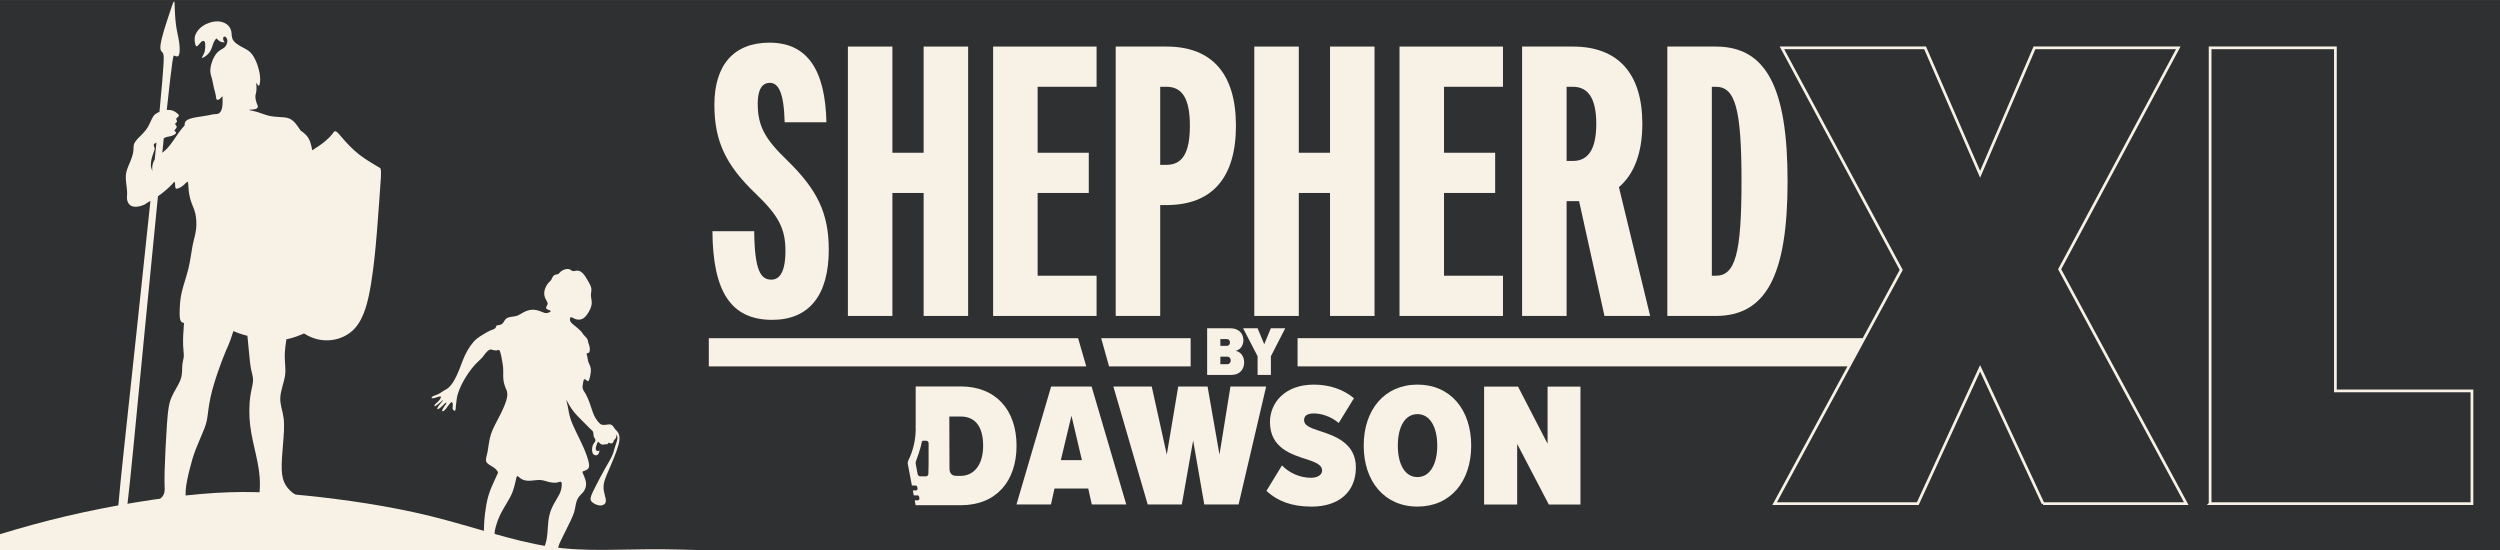 <?xml version="1.0" encoding="utf-8"?>
<svg xmlns="http://www.w3.org/2000/svg" id="Layer_2" data-name="Layer 2" viewBox="0 0 4572 1006.19">
  <rect x="0" y="0" width="4572" height="1006.19" fill="#808080" stroke="none"/>
  <defs>
    <style>
      .cls-1, .cls-2 {
        fill: #2e3031;
      }

      .cls-2 {
        stroke: #f8f1e6;
        stroke-miterlimit: 10;
        stroke-width: 5px;
      }

      .cls-3, .cls-4 {
        fill: #f8f1e6;
      }

      .cls-4 {
        fill-rule: evenodd;
      }
    </style>
  </defs>
  <g id="Layer_1-2" data-name="Layer 1">
    <rect class="cls-1" y=".1" width="4572" height="1006"/>
    <g>
      <g>
        <path class="cls-3" d="M1996.67,922.59l-6.47-29.1h-61.75l-6.47,29.1h-63.05l63.37-215.66h74.04l63.37,215.66h-63.05ZM1959.49,760.28l-19.4,81.15h38.48l-19.08-81.15Z"/>
        <path class="cls-3" d="M2344.5,851.14c12.93,13.58,32.66,22.63,53.02,22.63,11.64,0,20.37-5.17,20.37-13.26,0-9.38-9.7-14.55-26.84-20.05-27.81-9.05-68.54-20.37-68.54-68.54,0-35.24,27.16-68.54,80.18-68.54,28.45,0,54.32,8.73,73.39,24.9l-27.81,45.26c-14.23-11.96-31.69-17.46-45.59-17.46s-17.78,5.82-17.78,12.29c0,9.05,9.38,13.58,27.48,19.4,27.81,9.05,67.25,21.99,67.25,66.93s-31.04,71.78-81.15,71.78c-37.18,0-63.05-10.67-82.45-28.78l28.45-46.56Z"/>
        <path class="cls-3" d="M2592.24,703.36c60.14,0,98.29,45.59,98.29,111.55s-38.15,111.55-98.29,111.55-98.29-45.91-98.29-111.55,38.15-111.55,98.29-111.55ZM2592.24,757.36c-23.28,0-35.89,23.93-35.89,57.55s12.61,57.55,35.89,57.55,36.21-24.25,36.21-57.55-12.93-57.55-36.21-57.55Z"/>
        <path class="cls-3" d="M2832.46,922.74l-57.87-110.9v110.9h-60.46v-215.66h62.08l53.99,104.43v-104.43h60.14v215.66h-57.87Z"/>
        <polygon class="cls-3" points="2202.38 922.59 2182.01 805.55 2161.32 922.59 2098.92 922.59 2036.13 706.94 2106.31 706.94 2133.84 831.41 2154.73 706.94 2208.41 706.94 2230.19 831.41 2250.24 706.94 2315.55 706.94 2265.11 922.59 2202.38 922.59"/>
        <path class="cls-3" d="M1757.03,706.73h-82.42v68.35h0c0,.18,0,.37,0,.56v.18c0,1.02-.04,2.13-.09,3.29.07,1.72.1,3.44.1,5.17,0,.32,0,.65,0,.97,0,.34,0,.67,0,1.01,0,.09-.01.18-.02.27-.34,19.86-5.12,38.64-13.39,55.38-.29.9-.45,1.39-.45,1.39-.46.96-.72,2.03-.72,3.16,0,.22.01.43.03.64-.02.21-.03.42-.03.63,0,.94.18,1.84.51,2.67l7.12,37.52h6.73c1.49,0,2.77,1.06,3.05,2.53l.53,2.81c.36,1.91-1.11,3.67-3.05,3.67h-5.55l1.71,9.01h6.75c1.49,0,2.77,1.06,3.05,2.53l.53,2.81c.36,1.91-1.1,3.67-3.05,3.67h-5.57l1.71,9.01s.06-.06.09-.09v.05h82.75c64.1,0,101.72-43.31,101.72-108.77s-37.94-108.44-102.04-108.44ZM1698.2,847.03v3.52h-.05s-.36,16.05-.36,16.05c0,2.49-2.02,4.51-4.51,4.51h-9.07c-.25,0-.49-.02-.73-.06-.23.04-.47.06-.71.06-2.2,0-4.04-1.58-4.43-3.67h-.08s-3.64-19.43-3.64-19.43c0-.09,0-.18,0-.27,0-.2.01-.39.02-.59-.01-.22-.02-.45-.02-.68,0-.71.07-1.41.19-2.08l4.43-12.5c2.46-7.34,5.26-16.44,6.45-23.07,0-1.54,1.25-2.79,2.79-2.79h5.24c2.39,0,4.35,1.87,4.49,4.23v35.65c0,.19.01.37.01.56s0,.38-.01.56ZM1757.03,870.22h-8.51c-10.71,0-11.98-9.09-12.1-12.21l-.31-96.31h20.61c25.51,0,41.25,16.85,41.25,53.65,0,34.52-16.74,54.87-40.94,54.87Z"/>
      </g>
      <g>
        <path class="cls-3" d="M2207.61,685.7v-85.37h42.37c17.15,0,23.94,11.39,23.94,21.76s-6.02,17.66-14.21,19.58c8.96,1.41,15.61,9.98,15.61,20.86,0,12.03-7.04,23.17-23.81,23.17h-43.9ZM2231.8,632.58h12.03c3.33,0,5.5-2.69,5.5-6.4,0-3.46-2.18-6.14-5.5-6.14h-12.03v12.54ZM2231.8,665.99h12.67c3.84,0,6.27-2.82,6.27-6.79s-2.43-6.91-6.27-6.91h-12.67v13.7Z"/>
        <path class="cls-3" d="M2299.89,685.7v-34.17l-26.5-51.2h26.5l12.16,29.18,12.03-29.18h26.37l-26.24,51.2v34.17h-24.32Z"/>
      </g>
      <rect class="cls-3" x="2373" y="618.45" width="1057.69" height="51.59"/>
      <g>
        <polygon class="cls-3" points="1971.62 618.45 1296.27 618.45 1296.27 670.04 1986.56 670.04 1971.62 618.45"/>
        <polygon class="cls-3" points="2013.8 618.45 2028.24 670.04 2177.45 670.04 2177.45 618.45 2013.8 618.45"/>
      </g>
    </g>
    <g>
      <path class="cls-3" d="M1302.89,422.87h76.4c.71,72.82,12.14,88.53,31.42,88.53,13.56,0,25.7-11.42,25.7-52.84s-13.57-64.97-53.55-103.53c-55.69-52.84-76.4-97.1-76.4-163.5,0-72.83,35.7-113.52,100.67-113.52,68.54,0,102.1,48.55,104.24,145.65h-76.39c-1.43-56.4-12.14-72.11-27.13-72.11-13.57,0-22.13,11.42-22.13,37.84,0,41.41,13.56,64.97,53.55,103.53,54.98,53.55,76.39,96.39,76.39,163.5,0,84.25-36.41,128.52-103.53,128.52-75.68,0-108.53-52.12-109.24-162.07Z"/>
      <path class="cls-3" d="M1550.63,85.15h81.39v194.2h57.12V85.15h81.39v492.65h-81.39v-224.9h-57.12v224.9h-81.39V85.15Z"/>
      <path class="cls-3" d="M1816.21,85.15h189.21v73.54h-107.81v120.66h93.53v73.54h-93.53v151.36h107.81v73.54h-189.21V85.15Z"/>
      <path class="cls-3" d="M2040.39,85.15h92.82c83.54,0,127.09,49.98,127.09,144.94s-43.55,144.94-127.09,144.94h-11.42v202.77h-81.39V85.15ZM2133.21,301.49c29.27,0,42.84-22.13,42.84-71.4s-13.56-71.4-42.84-71.4h-11.42v142.8h11.42Z"/>
      <path class="cls-3" d="M2293.85,85.15h81.39v194.2h57.12V85.15h81.39v492.65h-81.39v-224.9h-57.12v224.9h-81.39V85.15Z"/>
      <path class="cls-3" d="M2559.43,85.15h189.21v73.54h-107.81v120.66h93.53v73.54h-93.53v151.36h107.81v73.54h-189.21V85.15Z"/>
      <path class="cls-3" d="M2934.26,577.8l-46.41-209.91h-22.85v209.91h-81.39V85.15h92.82c82.82,0,127.09,49.27,127.09,141.37,0,52.84-14.99,92.1-42.84,115.67l57.12,235.61h-83.54ZM2865.01,294.35h11.42c28.56,0,42.84-22.13,42.84-67.83s-14.28-67.83-42.84-67.83h-11.42v135.66Z"/>
      <path class="cls-3" d="M3269.11,331.48c0,172.07-39.27,246.32-131.37,246.32h-88.53V85.15h88.53c92.1,0,131.37,74.25,131.37,246.33ZM3184.86,331.48c0-132.8-11.42-172.78-47.12-172.78h-7.14v345.57h7.14c35.7,0,47.12-39.98,47.12-172.78Z"/>
    </g>
    <path class="cls-3" d="M1285.77,1006.19c-25.61-.74-50.62-1.55-74.42-1.73-75.65-.55-139.11,5.36-206.98-4.92-67.87-10.28-140.15-36.74-217.11-55.7-76.97-18.95-158.62-30.4-226.02-37.33-67.4-6.93-120.54-9.35-192.69-3.19-72.15,6.16-163.32,20.89-247.4,40.67-42.15,9.91-82.51,21.1-121.15,32.95v29.25h1285.77Z"/>
    <path class="cls-4" d="M286.1,260.8c-.99,9.78-2.04,20.16-3.16,31.04-.28.41-.55.83-.81,1.27-2.38,4.05-3.81,9.53-3.81,14.41,0,2.01.24,3.92.58,5.62-.85-1.9-1.62-3.75-2.13-5.44-1.31-4.35-.95-7.68-.6-10.72.36-3.04.72-5.77,1.91-9.82,1.19-4.05,3.21-9.41,4.17-12.38.95-2.98.83-3.57.24-5-.6-1.43-1.67-3.69-1.25-5.3.4-1.55,2.18-2.49,4.86-3.67h0ZM269.54,370.53c1.67-.83,3.56-1.84,5.56-2.98-15.51,148.44-36.46,342.97-48.21,452.07q-15,139.31-11.91,139.07c3.1-.24,9.29-.71,12.38-.95q3.1-.24,16.91-142.88c10.71-110.58,29.71-306.87,44.6-455.99,4.05-2.8,7.92-5.71,11.48-8.62,5.83-4.76,10.84-9.53,13.93-12.86,3.1-3.33,4.29-5.24,5-4.64.71.6.95,3.69,1.07,6.67.12,2.98.12,5.83,2.98,5.72,2.86-.12,8.57-3.22,12.62-6.67,4.05-3.45,6.43-7.26,7.5-5.71,1.07,1.55.83,8.45,1.67,15.95.83,7.5,2.74,15.6,5.12,22.27,2.38,6.67,5.24,11.91,7.03,19.88,1.79,7.98,2.5,18.69,1.31,28.58-1.19,9.88-4.29,18.93-6.55,30.48-2.26,11.55-3.69,25.6-7.26,40.48-3.57,14.88-9.29,30.6-12.38,43.94-3.1,13.34-3.57,24.29-3.81,34.05-.24,9.76-.24,18.34,4.29,21.07,1,.61,2.23.93,3.65,1.05-.07.77-.13,1.53-.2,2.28-1.31,15.6-1.79,29.41-1.43,39.05.36,9.64,1.55,15.12,1.19,20.12-.36,5-2.26,9.53-2.74,16.31-.48,6.79.48,15.84-3.1,25.84-3.57,10-11.67,20.96-16.55,32.39-4.88,11.43-6.55,23.34-8.33,48.58-1.79,25.24-3.69,63.82-4.29,85.97-.6,22.15.12,27.86.12,32.98s-.72,9.64-4.29,14.17c-3.57,4.52-10,9.05-13.81,12.86-3.81,3.81-5,6.91-8.57,10.12-3.57,3.21-9.53,6.55-12.62,9.05-3.1,2.5-3.33,4.17-5.24,6.79-1.91,2.62-5.48,6.19-6.31,9.05-.83,2.86,1.07,5,4.05,6.07,2.98,1.07,7.02,1.07,15,.95,7.98-.12,19.88-.36,27.5-1.43,7.62-1.07,10.95-2.98,15.24-5.12,4.29-2.14,9.53-4.52,14.88-6.43,5.36-1.9,10.84-3.33,13.45-6.79,2.62-3.45,2.38-8.93,1.31-16.43-1.07-7.5-2.98-17.03-2.26-29.05.71-12.03,4.05-26.55,7.26-39.41,3.21-12.86,6.31-24.05,11.31-37.03,5-12.98,11.91-27.74,15.84-38.1,3.93-10.36,4.88-16.31,6.19-26.43,1.31-10.12,2.98-24.41,7.98-43.22,5-18.81,13.33-42.15,18.69-56.2,5.36-14.05,7.74-18.81,10.6-25.48,2.58-6.01,5.54-13.58,9.42-26.44,2.75,1.19,5.62,2.35,8.68,3.46,5.24,1.9,11.01,3.64,16.99,5.17.77,7.67,1.46,15.01,2.06,21.38,1.9,20.24,2.86,30.72,4.52,39.05,1.67,8.33,4.05,14.53,3.69,22.03-.36,7.5-3.45,16.31-5.24,30-1.79,13.69-2.26,32.27,0,51.32,2.26,19.05,7.26,38.58,10.83,54.77,3.57,16.19,5.72,29.05,6.55,40.6.83,11.55.36,21.79-.6,30.12-.95,8.33-2.38,14.76-.36,19.17,2.02,4.41,7.5,6.79,14.65,7.62,7.14.83,15.95.12,25.84,1.79,9.88,1.67,20.84,5.72,30.84,7.62,10,1.9,19.05,1.67,25.12,1.19,6.07-.48,9.17-1.19,10.36-2.98,1.19-1.79.48-4.64-1.79-7.86-2.26-3.21-6.07-6.79-12.98-10.83-6.91-4.05-16.91-8.57-25-13.81-8.1-5.24-14.29-11.19-18.58-18.34-4.29-7.14-6.67-15.48-7.14-28.22-.48-12.74.95-29.89,2.38-46.79,1.43-16.91,2.86-33.58,1.07-47.39-1.79-13.81-6.79-24.77-6.07-37.74.71-12.98,7.14-27.98,8.81-41.2,1.67-13.22-1.43-24.65-.48-41.43.41-7.27,1.58-15.53,2.88-23.79.47-.08.94-.17,1.4-.26,11.67-2.26,22.38-6.79,27.5-8.93,1.47-.62,2.48-1.03,3.13-1.5,8.63,5.55,17.83,9.37,27.36,11.27,23.93,4.76,49.89-2.62,66.44-21.43,16.55-18.81,23.69-49.06,28.81-80.13,5.12-31.08,8.22-62.99,11.07-98.23,2.86-35.24,5.48-73.82,6.79-93.11q1.31-19.29-1.07-20.72c-2.38-1.43-7.14-4.29-15.36-9.29-8.22-5-19.88-12.15-31.55-22.62-11.67-10.48-23.34-24.29-29.17-31.19q-5.83-6.91-8.81-2.74c-2.98,4.17-8.93,12.5-25.36,24.05-4.09,2.88-8.84,5.95-13.93,9.26-1.05-5.34-2.18-10.7-3.7-15.1-2.38-6.91-5.72-11.43-11.07-16.07-1.88-1.63-4.01-3.28-6.42-4.85-2.81-3.92-5.64-8.49-8.64-12.23-3.87-4.82-8.04-8.28-12.86-10.12-4.82-1.85-10.3-2.08-16.61-2.44-6.31-.36-13.45-.83-20.42-2.5-6.97-1.67-13.75-4.52-19.88-6.43-6.13-1.9-11.61-2.86-14.29-3.45-2.68-.6-2.56-.83-.18-1.01,2.38-.18,7.03-.3,10.06-1.19,3.04-.89,4.46-2.56,4.46-4.52s-1.43-4.23-2.56-7.56c-1.13-3.33-1.96-7.74-1.96-10.72s.83-4.52,1.37-7.38c.54-2.86.77-7.03.71-10.3-.06-3.27-.42-5.66-.59-6.85q-.18-1.19.54-.12c.71,1.07,2.14,3.22,3.21,4.23,1.07,1.01,1.79.89,2.5-1.85.71-2.74,1.43-8.1.77-14.94-.66-6.85-2.68-15.18-5.6-23.04-2.92-7.86-6.73-15.24-11.55-20.18-4.82-4.94-10.66-7.44-16.79-10.78-6.13-3.33-12.56-7.5-15.42-12.32-2.86-4.82-2.14-10.3-3.1-15.42-.95-5.12-3.57-9.88-8.39-13.39-4.82-3.51-11.85-5.78-19.94-5.24-8.1.54-17.27,3.87-23.87,8.34-6.61,4.46-10.66,10.06-12.74,14.47-2.08,4.41-2.2,7.62-2.14,10.42.06,2.8.3,5.18.89,7.74.6,2.56,1.55,5.3,3.45,4.47,1.91-.83,4.76-5.24,7.38-7.68,2.62-2.44,5-2.92,6.31-1.01,1.31,1.91,1.55,6.19,1.37,10.36-.18,4.17-.77,8.22-2.56,12.15-1.79,3.93-4.76,7.74-2.86,7.56,1.9-.18,8.69-4.35,12.8-9.76,4.11-5.42,5.54-12.09,7.26-16.67,1.73-4.58,3.75-7.08,4.76-8.27,1.01-1.19,1.01-1.07,2.26.18,1.25,1.25,3.75,3.63,6.31,4.82,2.56,1.19,5.18,1.19,6.49,1.19s1.31,0,.71-.71c-.6-.72-1.79-2.14-2.26-3.93-.48-1.79-.24-3.93.6-5,.83-1.07,2.26-1.07,3.51-.3,1.25.77,2.32,2.32,2.86,3.93.54,1.61.54,3.27.54,4.11s0,.83-.48,2.68c-.48,1.85-1.43,5.54-4.58,8.33-3.16,2.8-8.51,4.7-12.92,9.05-4.41,4.35-7.86,11.13-10.12,17.56-2.26,6.43-3.33,12.5-3.04,17.62.3,5.12,1.96,9.29,3.27,14.47,1.31,5.18,2.26,11.37,3.39,16.19,1.13,4.82,2.44,8.28,3.1,11.85.65,3.57.65,7.26,1.85,8.69,1.19,1.43,3.57.6,5.54-.89,1.96-1.49,3.51-3.63,4.29-4.7q.77-1.07.89,2.38c.12,3.45.36,10.36-.42,15.9-.77,5.54-2.56,9.7-5.12,11.85-2.56,2.14-5.89,2.26-7.92,2.32-2.02.06-2.74.06-5.6.66-2.86.6-7.86,1.79-17.5,3.21-9.65,1.43-23.93,3.1-29.59,7.92-2.66,2.27-3.41,5.24-3.2,8.83-3.22,3.32-6.75,7.67-10.43,12.78-5.83,8.1-12.03,18.1-18.1,25.36-4.3,5.14-8.54,8.91-12.3,11.94.94-9.27,1.85-18.15,2.72-26.59.78-.58,1.66-1.11,2.79-1.55,3.1-1.19,8.1-1.67,12.14-3.04,4.05-1.37,7.14-3.63,7.5-5.3.36-1.67-2.02-2.74-2.74-3.63-.72-.89.24-1.61,1.49-2.98,1.25-1.37,2.8-3.39,2.44-5.06-.36-1.67-2.62-2.98-2.8-4.29-.18-1.31,1.73-2.62,2.68-3.63.95-1.01.95-1.73.42-2.8-.54-1.07-1.61-2.5-.83-3.93.77-1.43,3.39-2.86,4.23-4.29.83-1.43-.12-2.86-2.2-4.7-2.08-1.85-5.3-4.11-8.99-5.42-3.32-1.18-7.03-1.59-10.68-1.31,10.63-99.28,12.22-99.3,13.07-99.3q.95,0,2.62.71c1.67.71,5,2.14,6.67-1.91,1.67-4.05,1.67-13.57.24-23.34-1.43-9.76-4.29-19.77-5.95-33.1-1.67-13.34-2.14-30.01-2.38-38.34q-.24-8.33-5,5.72c-4.76,14.05-14.29,42.15-18.34,58.58-4.05,16.43-2.62,21.19-1.19,23.34,1.43,2.14,2.86,1.67,4.05,6.19,1.02,3.89,1.87,11.47-7.14,105.03-3.06,1.28-5.66,2.62-7.75,4.27-2.26,1.79-3.93,3.93-5.95,8.04-2.02,4.11-4.41,10.18-7.38,15.24-2.98,5.06-6.55,9.11-9.7,12.38-3.16,3.27-5.89,5.77-8.75,8.87-2.86,3.1-5.83,6.79-7.02,10.3-1.19,3.51-.6,6.85-1.07,11.55-.48,4.7-2.02,10.78-4.76,17.74-2.74,6.97-6.67,14.82-8.27,22.15-1.61,7.32-.89,14.11-.12,20.54.77,6.43,1.61,12.5,1.67,17.09.06,4.58-.66,7.68-.24,11.31.42,3.63,1.96,7.8,4.88,10.48,2.92,2.68,7.2,3.87,12.32,3.57,5.12-.3,11.07-2.08,15.42-4.34,1.75-.91,3.24-1.9,4.61-3.19h0Z"/>
    <path class="cls-4" d="M790.89,728.34c1.95.1,4.94-.85,7.64-1.71,2.7-.86,5.1-1.62,6.43-1.68,1.33-.06,1.58.58,1.23,1.89-.36,1.31-1.31,3.28-2.98,5.27-1.67,1.99-4.04,3.99-5.72,5.59-1.68,1.6-2.66,2.81-2.99,3.7-.33.89-.03,1.48.65,1.49.68.01,1.73-.54,3.53-1.85,1.8-1.31,4.35-3.38,6.5-5.26,2.14-1.88,3.88-3.57,4.63-4.06.76-.49.54.22-.44,1.58-.97,1.35-2.7,3.34-4.63,5.72-1.92,2.38-4.05,5.14-4.77,6.96-.73,1.82-.06,2.69,1.44,2.18,1.49-.51,3.81-2.39,5.81-4.18,2-1.79,3.67-3.48,4.94-4.78,1.27-1.3,2.14-2.21,2.95-2.61.82-.4,1.59-.3,1.43.47-.16.77-1.25,2.21-2.97,4.68-1.72,2.46-4.06,5.94-4.75,8-.69,2.05.27,2.68,1.44,2.36,1.17-.32,2.56-1.59,4.99-4.19,2.03-2.17,5.23-7.63,8.65-11.2,3.83-3.99,4.09,1.76,4.2,4.75.08,2.15-.95,4.86-.02,6.77s2.37,2.91,3.36,2.91c.99,0,1.53-.98,1.81-2.61.27-1.63.28-3.91.6-7.43.32-3.51.97-8.26,1.5-12.07,2.9-20.96,22.79-52.74,38.09-66.85,5.15-4.75,9.5-9.01,12.47-13.49,1.97-2.97,8.34-10.74,12.64-9.45,4.04,1.21,8.13,2.51,13.77.71,3.24-1.04,7.44,28.13,7.72,31.77.62,8.08-.09,15.8.53,22.19.62,6.39,2.57,11.45,3.37,13.67.8,2.22.44,1.6,1.46,3.64,1.02,2.04,3.42,6.74,1.95,15.22-1.46,8.48-6.79,20.72-12.87,32.66-6.08,11.94-12.91,23.56-16.64,35.06-3.73,11.49-4.35,22.85-6.04,31.46-1.69,8.61-4.44,14.47-2.35,18.9,2.09,4.44,9.01,7.46,13.4,10.38,4.39,2.93,6.26,5.77,7.19,7.32s.93,1.82.04,3.86c-.89,2.04-2.66,5.86-5.86,12.74-3.2,6.88-7.81,16.82-11.01,27.69-3.2,10.87-4.97,22.68-6.08,31.64-1.11,8.96-1.55,15.09-1.78,20.95-.22,5.86-.22,11.45-1.02,14.91-.8,3.46-2.4,4.79-3.73,5.9-1.33,1.11-2.4,2-3.24,3.19-.84,1.2-1.46,2.71-2.8,3.46-1.33.75-3.37.75-5.28,1.73-1.91.98-3.68,2.93-5.15,4.39-1.46,1.46-2.62,2.44-2.49,4.39.13,1.95,1.55,4.88,3.55,6.74.68.64,1.43,1.14,2.21,1.59h36.89c-.65-1.6-1.65-3.11-1.29-5.1.4-2.17,2.44-4.93,3.55-7.85,1.11-2.93,1.29-6.04.62-8.57-.67-2.53-2.17-4.48-2.53-7.63-.35-3.15.44-7.5,2.09-13.36,1.64-5.86,4.13-13.22,7.81-20.95,3.68-7.72,8.57-15.8,12.78-22.85,4.22-7.06,7.77-13.09,10.65-21.21s5.1-18.33,6.21-23.43q1.11-5.1,2.97-3.46c1.86,1.64,5.59,4.93,10.03,6.61,4.44,1.69,9.59,1.78,15.09,1.33,5.5-.44,11.36-1.42,16.37-1.07,5.01.36,9.19,2.04,14.02,3.28,4.84,1.24,10.34,2.04,14.6,1.51,4.26-.53,7.28-2.4,8.79-1.42,1.51.98,1.51,4.79,1.02,8.88-.49,4.08-1.46,8.43-4.04,13.71-2.57,5.28-6.75,11.49-10.25,17.97-3.51,6.48-6.35,13.22-8.08,20.55-1.73,7.32-2.35,15.22-2.84,22.59-.49,7.37-.84,14.2-2.22,21.21-1.34,6.81-3.63,13.78-5.59,19.25h26.12c.21-1.67.48-3.38.91-5.1,1.24-5.01,3.73-10.07,8.03-18.68,4.31-8.61,10.43-20.77,14.51-29.42,4.08-8.65,6.12-13.8,7.54-20.1,1.42-6.3,2.22-13.76,4.88-19.21,2.66-5.46,7.19-8.92,10.21-12.56,3.02-3.64,4.53-7.46,5.19-11.14.67-3.68.49-7.23-.8-11.67-1.29-4.44-3.68-9.76-4.88-12.43q-1.2-2.66.71-3.24c1.91-.58,5.72-1.73,8.17-3.77,2.44-2.04,3.51-4.97,2.26-11.54-1.24-6.57-4.79-16.77-9.27-27.16-4.48-10.38-9.9-20.95-14.38-30.22-4.48-9.27-8.03-17.26-10.3-24.67-2.26-7.41-3.24-14.24-4.31-19.84-1.06-5.59-2.22-9.94-2.8-12.11s-.58-2.17,1.42,1.51,5.99,11.05,11.36,17.97c5.37,6.92,12.11,13.4,17.66,18.95,5.55,5.55,9.9,10.16,12.91,13,3.02,2.84,4.7,3.91,5.46,6.03.75,2.13.58,5.33,1.11,7.59.53,2.26,1.78,3.59,2.53,5.1.75,1.51,1.02,3.2.04,4.97-.98,1.78-3.19,3.64-4.44,7.32-1.24,3.68-1.51,9.19-.44,12.6,1.06,3.42,3.46,4.75,5.59,5.01,2.13.27,3.99-.53,5.19-2.22,1.2-1.69,1.73-4.26,2-5.55q.27-1.29-.58-.84c-.84.44-2.53,1.33-3.86.75-1.33-.58-2.31-2.62-2.22-5.06.09-2.44,1.24-5.28,2.09-7.59.84-2.31,1.38-4.08,2.31-3.99s2.26,2.04,3.77,3.28c1.51,1.24,3.2,1.78,4.75,1.78s2.97-.53,4.44-.62c1.46-.09,2.97.27,4.04-.4,1.07-.67,1.69-2.35,2.48-2.53.8-.18,1.78,1.15,3.24,1.42,1.46.27,3.42-.53,4.39-1.73.98-1.2.98-2.8,1.51-3.86.53-1.06,1.6-1.6,2.57-2.71.98-1.11,1.86-2.8,2.04-4.48.18-1.69-.35-3.37.18-3.06.53.31,2.13,2.62,1.78,6.61-.35,3.99-2.66,9.68-4.35,15.13-1.69,5.46-2.75,10.7-5.59,17-2.84,6.3-7.46,13.67-12.78,23.12-5.33,9.45-11.36,20.99-16.02,30.04-4.66,9.05-7.94,15.62-9.45,20.28-1.51,4.66-1.24,7.41.98,9.94,2.22,2.53,6.39,4.84,9.99,6.04,3.59,1.2,6.61,1.29,9.28.62,2.66-.67,4.97-2.09,6.03-4.35,1.07-2.26.89-5.37.09-9.14-.8-3.77-2.22-8.21-3.02-13.05-.8-4.84-.98-10.07,1.07-17.35,2.04-7.28,6.3-16.6,10.38-26,4.08-9.41,7.99-18.9,11.09-27.38,3.11-8.48,5.41-15.93,5.99-21.83.58-5.9-.58-10.25-2.17-13.18-1.6-2.93-3.64-4.44-5.28-6.35s-2.88-4.22-4.26-5.9c-1.37-1.69-2.88-2.75-4.48-3.15-1.6-.4-3.28-.13-5.81.22-2.53.35-5.9.8-8.43.53-2.53-.27-4.22-1.24-6.44-3.46s-4.97-5.68-7.14-9.36c-2.17-3.68-3.77-7.59-5.37-12.2-1.6-4.61-3.19-9.94-5.28-15.62-2.09-5.68-4.66-11.72-7.06-15.93-2.4-4.22-4.61-6.61-5.37-9.72-.75-3.11-.05-6.92.53-10.3s1.02-6.3,2.26-6.88c1.24-.58,3.28,1.2,4.7,2.4,1.42,1.2,2.22,1.82,3.15.58.93-1.24,2-4.35,2.93-8.7.93-4.35,1.73-9.94,1.02-14.33-.71-4.39-2.93-7.59-4.17-11.18-1.24-3.59-1.51-7.59-2.17-10.47-.67-2.88-1.73-4.66-.93-5.37.8-.71,3.46-.35,4.7-2.48,1.24-2.13,1.07-6.75.44-9.94s-1.69-4.97-2.26-7.19c-.58-2.22-.67-4.88-2.22-7.41-1.55-2.53-4.57-4.93-6.39-7.1-1.82-2.18-2.44-4.13-5.32-7.15s-8.03-7.1-11.85-10.21c-3.82-3.11-6.3-5.24-7.32-8.03-1.02-2.8-.58-6.26,1.07-6.79,1.64-.53,4.48,1.86,8.25,3.24,3.77,1.38,8.48,1.73,12.56-.09,4.08-1.82,7.54-5.81,10.74-10.87,3.2-5.06,6.12-11.18,6.66-16.82.53-5.64-1.33-10.78-1.46-15.31s1.46-8.43.75-12.96c-.71-4.53-3.73-9.67-6.57-14.51-2.84-4.84-5.5-9.36-8.48-12.56-2.97-3.2-6.26-5.06-9.59-5.33-3.33-.27-6.7,1.07-8.96.8-2.26-.27-3.42-2.13-5.64-3.06s-5.5-.93-8.52-.22c-3.02.71-5.77,2.13-7.81,3.86-2.04,1.73-3.37,3.77-4.75,4.66-1.38.89-2.8.62-4.57,1.07-1.78.44-3.91,1.6-5.28,3.51-1.38,1.91-2,4.57-3.33,6.52-1.33,1.95-3.37,3.19-5.64,6.03-2.26,2.84-4.75,7.28-5.99,11.54-1.24,4.26-1.24,8.34-.4,11.85.84,3.51,2.53,6.43,3.82,8.74,1.29,2.31,2.18,3.99,1.69,6.04-.49,2.04-2.35,4.44-2.66,6.12-.31,1.69.93,2.66,2.84,3.55s4.48,1.69,5.33,2.48c.84.8-.04,1.6-1.86,2.49-1.82.89-4.57,1.86-7.28,1.6s-5.37-1.78-9.41-3.28c-4.04-1.51-9.45-3.02-14.87-2.84-5.41.18-10.83,2.04-15.35,4.35-4.53,2.31-8.17,5.06-12.25,6.52-4.08,1.47-8.61,1.64-12.43,2.35-3.82.71-6.92,1.95-9.1,4.35-2.17,2.4-3.42,5.95-5.64,7.94-2.22,2-5.41,2.44-7.5,2.75-2.09.31-3.06.49-3.59,1.55-.53,1.06-.62,3.02-2.44,4.44-1.82,1.42-5.37,2.31-9.14,3.99s-7.77,4.17-11.85,6.61c-4.08,2.44-8.25,4.84-12.25,8.17-3.99,3.33-7.81,7.59-11.54,12.87-3.73,5.28-7.37,11.58-10.12,17.48-8.65,18.57-17.42,54.43-36.15,63.28-3.68,1.74-8.34,5.72-13.14,7.93-4.79,2.21-9.06,3.03-10.73,4.73-1.67,1.69-1.43,2.45.52,2.56Z"/>
    <g>
      <path class="cls-2" d="M3736.38,921.03l-115.16-247.44-113.95,247.44h-261.84l231.53-427.39-218.2-406.15h261.84l100.61,231.19,99.4-231.19h263.05l-216.99,404.9,231.53,428.64h-261.84Z"/>
      <path class="cls-2" d="M4041.87,921.03V87.49h229.11v627.35h249.72v206.2h-478.83Z"/>
    </g>
  </g>
</svg>
